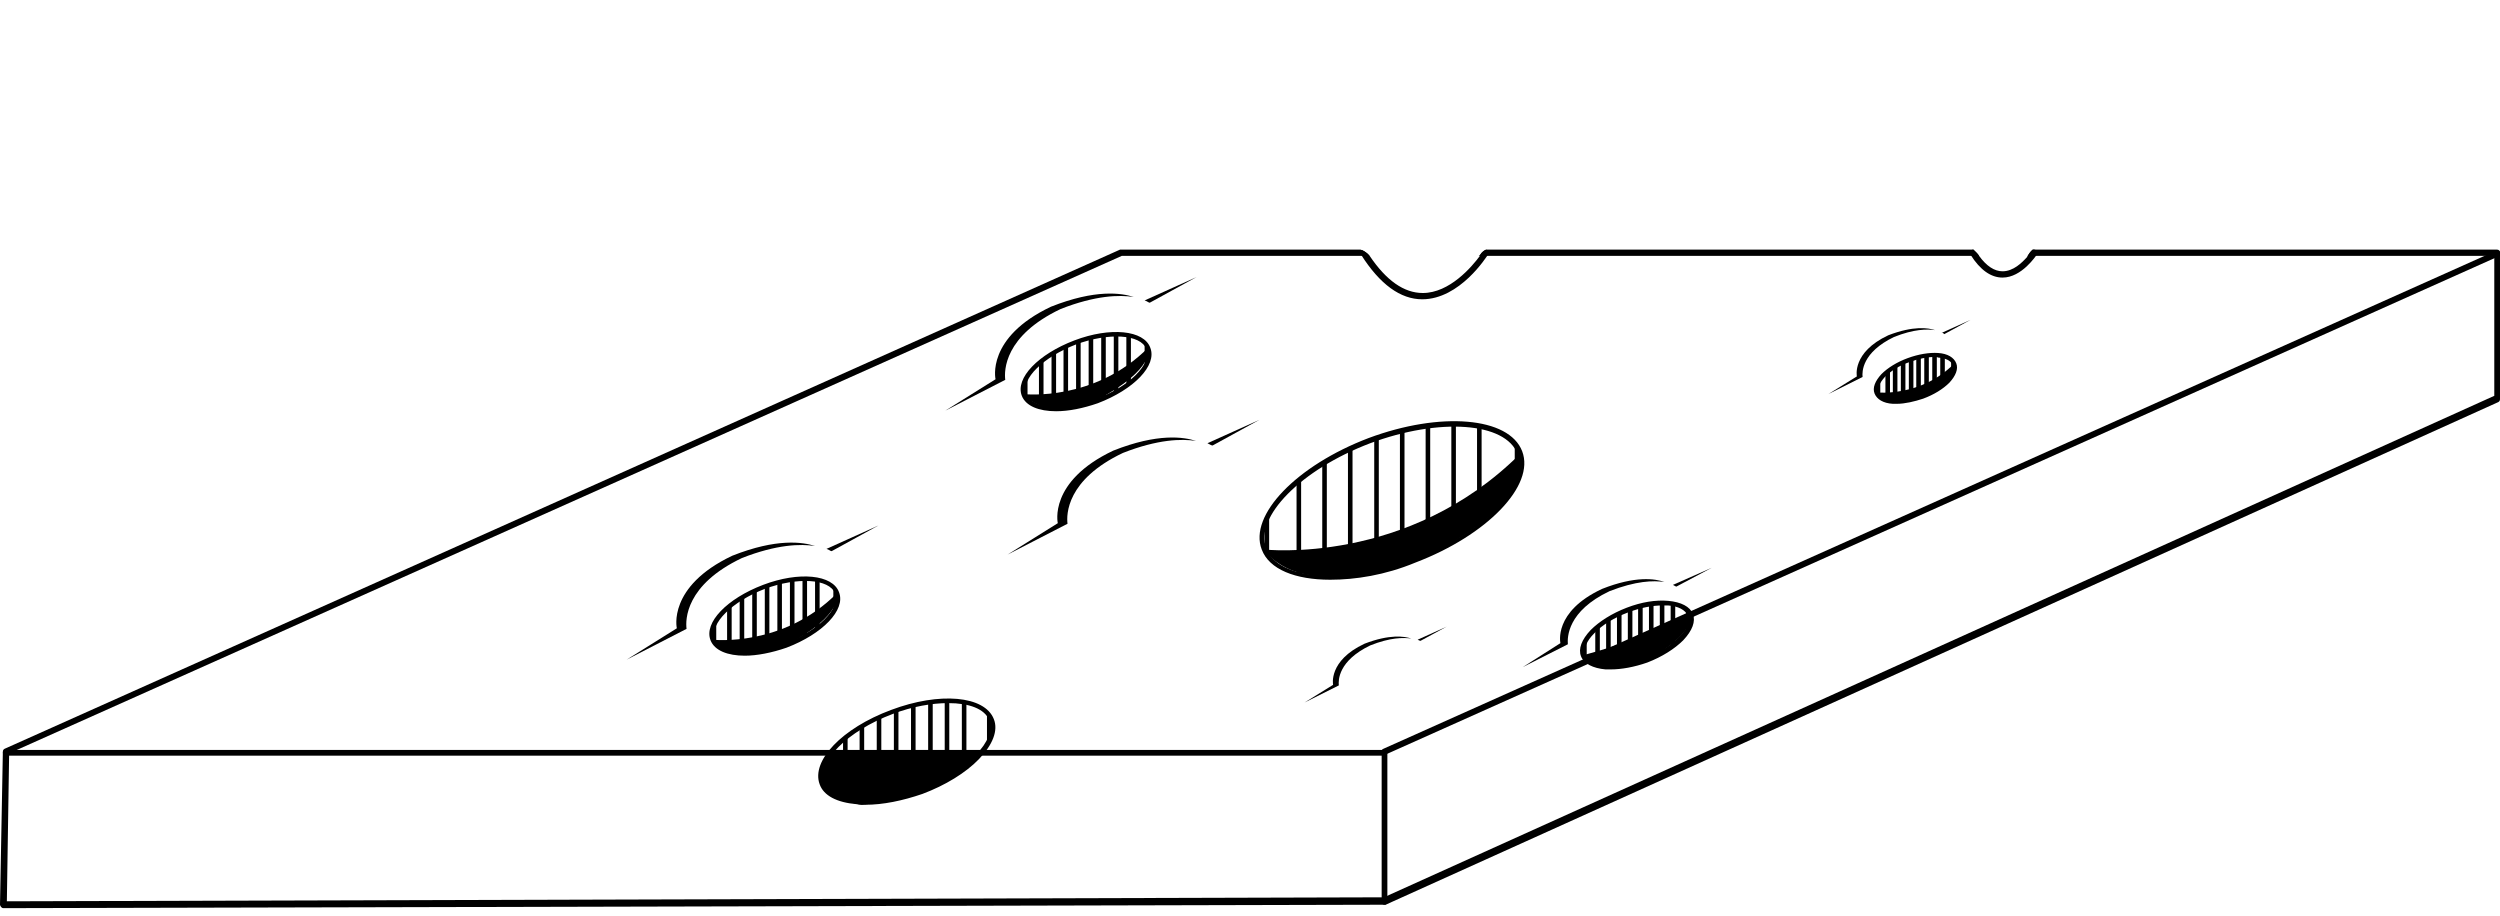 <?xml version="1.0" encoding="utf-8"?>
<!-- Generator: Adobe Illustrator 25.2.3, SVG Export Plug-In . SVG Version: 6.00 Build 0)  -->
<svg version="1.1" id="Layer_1" xmlns="http://www.w3.org/2000/svg" xmlns:xlink="http://www.w3.org/1999/xlink" x="0px" y="0px"
	 viewBox="0 0 437.7 160.3" style="enable-background:new 0 0 437.7 160.3;" xml:space="preserve">
<style type="text/css">
	.st0{clip-path:url(#SVGID_2_);}
	.st1{clip-path:url(#SVGID_4_);}
	.st2{clip-path:url(#SVGID_6_);}
	.st3{clip-path:url(#SVGID_8_);}
	.st4{clip-path:url(#SVGID_10_);}
	.st5{clip-path:url(#SVGID_12_);}
</style>
<g>
	<g>
		<path d="M242.4,158.4c-0.3,0-0.5-0.2-0.5-0.5v-25.6H1c-0.3,0-0.5-0.2-0.5-0.5s0.2-0.5,0.5-0.5h241.4c0.3,0,0.5,0.2,0.5,0.5V158
			C243,158.1,242.7,158.4,242.4,158.4z"/>
	</g>
	<g>
		<path d="M242.4,132.1c-0.2,0-0.4-0.1-0.5-0.3c-0.1-0.3,0-0.6,0.3-0.7L437,43.9c0.3-0.1,0.6,0,0.7,0.3s0,0.6-0.3,0.7l-194.8,87.2
			C242.6,132.1,242.5,132.1,242.4,132.1z"/>
	</g>
	<path d="M260.2,43.7c-0.7,0.3-1.1,1-1.1,1l-0.2,0.1h0.2c-1.4,1.9-5.3,6.5-10,6.5l0,0c-3.3,0-6.4-2.2-9.3-6.5l0,0
		c-0.4-0.5-0.9-0.8-1.3-1c-0.1,0-0.1,0.1-0.2,0.2c-0.1,0.2-0.1,0.4,0,0.6c3.3,5.2,6.9,7.8,10.7,7.8c6.6,0,11.3-7.5,11.5-7.8
		c0.1-0.2,0.1-0.4,0-0.6C260.5,44,260.3,43.8,260.2,43.7z"/>
	<path d="M356.6,44c-0.1-0.2-0.3-0.3-0.5-0.3h-0.2c-0.4,0.3-0.7,0.8-0.9,1.1l0,0c0,0-0.1,0.1-0.1,0.2l0,0l0,0
		c-0.9,1-2.4,2.5-4.3,2.5c-1.4,0-2.8-0.9-4.1-2.7l0,0c-0.2-0.4-0.7-0.8-1-1.1l0,0c-0.2,0-0.4,0.1-0.5,0.3s-0.1,0.4,0,0.6
		c1.7,2.7,3.6,4,5.6,4c3.4,0,5.9-3.9,6-4C356.7,44.5,356.7,44.2,356.6,44z"/>
	<g>
		<path d="M345.5,43.7h-85.3c-0.8,0.3-1.1,1-1.1,1l-0.2,0.1h87.6C346.3,44.5,345.8,44,345.5,43.7z"/>
		<path d="M437.2,43.7h-81.3c-0.4,0.3-0.7,0.8-0.9,1.1h81.7v24.5l-194.4,87.8L1.2,157.8l0.4-25.9l194.8-87.1h43.4
			c-0.5-0.6-1.2-1-1.6-1.1h-41.9c-0.1,0-0.2,0-0.2,0L0.8,131.1c-0.2,0.1-0.3,0.3-0.3,0.5L0,158.4c0,0.1,0.1,0.3,0.2,0.4
			s0.2,0.2,0.4,0.2l0,0l241.8-0.6c0.1,0,0.2,0,0.2,0l194.8-88c0.2-0.1,0.3-0.3,0.3-0.5V44.3C437.8,44,437.5,43.7,437.2,43.7z"/>
	</g>
	<g>
		<g>
			<g>
				<defs>
					
						<ellipse id="SVGID_1_" transform="matrix(0.936 -0.351 0.351 0.936 -10.699 70.93)" cx="190.2" cy="65" rx="11.6" ry="5.5"/>
				</defs>
				<clipPath id="SVGID_2_">
					<use xlink:href="#SVGID_1_"  style="overflow:visible;"/>
				</clipPath>
				<g class="st0">
					<g>
						<path d="M179.5,72.2c-0.2,0-0.4-0.2-0.4-0.4V58.5c0-0.2,0.2-0.4,0.4-0.4s0.4,0.2,0.4,0.4v13.3C179.9,72,179.8,72.2,179.5,72.2
							z"/>
					</g>
					<g>
						<path d="M182.3,72.2c-0.2,0-0.4-0.2-0.4-0.4V58.5c0-0.2,0.2-0.4,0.4-0.4s0.4,0.2,0.4,0.4v13.3C182.7,72,182.5,72.2,182.3,72.2
							z"/>
					</g>
					<g>
						<path d="M184.5,72.2c-0.2,0-0.4-0.2-0.4-0.4V58.5c0-0.2,0.2-0.4,0.4-0.4s0.4,0.2,0.4,0.4v13.3C184.9,72,184.7,72.2,184.5,72.2
							z"/>
					</g>
					<g>
						<path d="M186.6,72.2c-0.2,0-0.4-0.2-0.4-0.4V58.5c0-0.2,0.2-0.4,0.4-0.4s0.4,0.2,0.4,0.4v13.3C187.1,72,186.9,72.2,186.6,72.2
							z"/>
					</g>
					<g>
						<path d="M188.8,72.2c-0.2,0-0.4-0.2-0.4-0.4V58.5c0-0.2,0.2-0.4,0.4-0.4s0.4,0.2,0.4,0.4v13.3C189.3,72,189.1,72.2,188.8,72.2
							z"/>
					</g>
					<g>
						<path d="M191,72.2c-0.2,0-0.4-0.2-0.4-0.4V58.5c0-0.2,0.2-0.4,0.4-0.4s0.4,0.2,0.4,0.4v13.3C191.4,72,191.3,72.2,191,72.2z"/>
					</g>
					<g>
						<path d="M193.2,72.2c-0.2,0-0.4-0.2-0.4-0.4V58.5c0-0.2,0.2-0.4,0.4-0.4s0.4,0.2,0.4,0.4v13.3C193.6,72,193.4,72.2,193.2,72.2
							z"/>
					</g>
					<g>
						<path d="M195.4,72.2c-0.2,0-0.4-0.2-0.4-0.4V58.5c0-0.2,0.2-0.4,0.4-0.4s0.4,0.2,0.4,0.4v13.3C195.8,72,195.6,72.2,195.4,72.2
							z"/>
					</g>
					<g>
						<path d="M197.6,72.2c-0.2,0-0.4-0.2-0.4-0.4V58.5c0-0.2,0.2-0.4,0.4-0.4s0.4,0.2,0.4,0.4v13.3C198,72,197.8,72.2,197.6,72.2z"
							/>
					</g>
					<g>
						<path d="M200.8,72.2c-0.2,0-0.4-0.2-0.4-0.4V58.5c0-0.2,0.2-0.4,0.4-0.4s0.4,0.2,0.4,0.4v13.3C201.2,72,201,72.2,200.8,72.2z"
							/>
					</g>
				</g>
			</g>
		</g>
		<g>
			<path d="M184.9,72c-3,0-5.3-0.9-6-2.7l0,0c-1.2-3.1,2.9-7.3,9.2-9.7s12.2-1.8,13.3,1.3c1.2,3.1-2.9,7.3-9.2,9.7
				C189.6,71.5,187.1,72,184.9,72z M179.7,69c1,2.6,6.6,2.9,12.3,0.8c5.7-2.1,9.7-6.1,8.7-8.7c-1-2.6-6.6-2.9-12.3-0.8
				C182.7,62.5,178.7,66.3,179.7,69L179.7,69z"/>
		</g>
		<g>
			<path d="M179.3,69c0,0,12.3,1.4,21.8-8.2c0,0,1.3,3.8-9,9.2C192.1,70,182.7,73.7,179.3,69z"/>
		</g>
	</g>
	<g>
		<g>
			<g>
				<defs>
					
						<ellipse id="SVGID_3_" transform="matrix(0.936 -0.351 0.351 0.936 -15.302 91.181)" cx="243.7" cy="87.8" rx="24" ry="11.2"/>
				</defs>
				<clipPath id="SVGID_4_">
					<use xlink:href="#SVGID_3_"  style="overflow:visible;"/>
				</clipPath>
				<g class="st1">
					<g>
						<path d="M221.8,102.2c-0.2,0-0.4-0.2-0.4-0.4V74.5c0-0.2,0.2-0.4,0.4-0.4s0.4,0.2,0.4,0.4v27.3
							C222.2,102,222,102.2,221.8,102.2z"/>
					</g>
					<g>
						<path d="M227.4,102.2c-0.2,0-0.4-0.2-0.4-0.4V74.5c0-0.2,0.2-0.4,0.4-0.4s0.4,0.2,0.4,0.4v27.3
							C227.8,102,227.7,102.2,227.4,102.2z"/>
					</g>
					<g>
						<path d="M231.9,102.2c-0.2,0-0.4-0.2-0.4-0.4V74.5c0-0.2,0.2-0.4,0.4-0.4s0.4,0.2,0.4,0.4v27.3
							C232.3,102,232.2,102.2,231.9,102.2z"/>
					</g>
					<g>
						<path d="M236.4,102.2c-0.2,0-0.4-0.2-0.4-0.4V74.5c0-0.2,0.2-0.4,0.4-0.4s0.4,0.2,0.4,0.4v27.3
							C236.9,102,236.7,102.2,236.4,102.2z"/>
					</g>
					<g>
						<path d="M241,102.2c-0.2,0-0.4-0.2-0.4-0.4V74.5c0-0.2,0.2-0.4,0.4-0.4c0.2,0,0.4,0.2,0.4,0.4v27.3
							C241.4,102,241.2,102.2,241,102.2z"/>
					</g>
					<g>
						<path d="M245.5,102.2c-0.2,0-0.4-0.2-0.4-0.4V74.5c0-0.2,0.2-0.4,0.4-0.4s0.4,0.2,0.4,0.4v27.3
							C245.9,102,245.7,102.2,245.5,102.2z"/>
					</g>
					<g>
						<path d="M250,102.2c-0.2,0-0.4-0.2-0.4-0.4V74.5c0-0.2,0.2-0.4,0.4-0.4s0.4,0.2,0.4,0.4v27.3C250.4,102,250.2,102.2,250,102.2
							z"/>
					</g>
					<g>
						<path d="M254.5,102.2c-0.2,0-0.4-0.2-0.4-0.4V74.5c0-0.2,0.2-0.4,0.4-0.4c0.2,0,0.4,0.2,0.4,0.4v27.3
							C254.9,102,254.7,102.2,254.5,102.2z"/>
					</g>
					<g>
						<path d="M259,102.2c-0.2,0-0.4-0.2-0.4-0.4V74.5c0-0.2,0.2-0.4,0.4-0.4s0.4,0.2,0.4,0.4v27.3C259.4,102,259.2,102.2,259,102.2
							z"/>
					</g>
					<g>
						<path d="M265.6,102.2c-0.2,0-0.4-0.2-0.4-0.4V74.5c0-0.2,0.2-0.4,0.4-0.4s0.4,0.2,0.4,0.4v27.3
							C266,102,265.8,102.2,265.6,102.2z"/>
					</g>
				</g>
			</g>
		</g>
		<g>
			<path d="M232.9,101.5c-6.1,0-10.7-1.8-12-5.3l0,0c-2.3-6,6.1-14.7,18.7-19.5c12.6-4.7,24.6-3.7,26.9,2.3s-6.1,14.7-18.7,19.5
				C242.5,100.7,237.3,101.5,232.9,101.5z M221.7,96c2.1,5.6,13.7,6.4,25.8,1.9c12.2-4.6,20.3-12.8,18.2-18.4
				c-2.1-5.6-13.7-6.4-25.8-1.9C227.8,82.2,219.6,90.5,221.7,96L221.7,96z"/>
		</g>
		<g>
			<path d="M221.3,96.2c0,0,25.2,2.9,44.9-16.8c0,0,4,8.6-18.5,18.9C247.7,98.2,228.3,105.7,221.3,96.2z"/>
		</g>
	</g>
	<g>
		<g>
			<g>
				<defs>
					
						<ellipse id="SVGID_5_" transform="matrix(0.936 -0.351 0.351 0.936 -29.233 54.52)" cx="135.7" cy="107.8" rx="11.6" ry="5.5"/>
				</defs>
				<clipPath id="SVGID_6_">
					<use xlink:href="#SVGID_5_"  style="overflow:visible;"/>
				</clipPath>
				<g class="st2">
					<g>
						<path d="M125,115.1c-0.2,0-0.4-0.2-0.4-0.4v-13.3c0-0.2,0.2-0.4,0.4-0.4s0.4,0.2,0.4,0.4v13.3
							C125.4,114.9,125.2,115.1,125,115.1z"/>
					</g>
					<g>
						<path d="M127.7,115.1c-0.2,0-0.4-0.2-0.4-0.4v-13.3c0-0.2,0.2-0.4,0.4-0.4s0.4,0.2,0.4,0.4v13.3
							C128.1,114.9,128,115.1,127.7,115.1z"/>
					</g>
					<g>
						<path d="M129.9,115.1c-0.2,0-0.4-0.2-0.4-0.4v-13.3c0-0.2,0.2-0.4,0.4-0.4s0.4,0.2,0.4,0.4v13.3
							C130.3,114.9,130.2,115.1,129.9,115.1z"/>
					</g>
					<g>
						<path d="M132.1,115.1c-0.2,0-0.4-0.2-0.4-0.4v-13.3c0-0.2,0.2-0.4,0.4-0.4s0.4,0.2,0.4,0.4v13.3
							C132.5,114.9,132.3,115.1,132.1,115.1z"/>
					</g>
					<g>
						<path d="M134.3,115.1c-0.2,0-0.4-0.2-0.4-0.4v-13.3c0-0.2,0.2-0.4,0.4-0.4s0.4,0.2,0.4,0.4v13.3
							C134.7,114.9,134.5,115.1,134.3,115.1z"/>
					</g>
					<g>
						<path d="M136.5,115.1c-0.2,0-0.4-0.2-0.4-0.4v-13.3c0-0.2,0.2-0.4,0.4-0.4s0.4,0.2,0.4,0.4v13.3
							C136.9,114.9,136.7,115.1,136.5,115.1z"/>
					</g>
					<g>
						<path d="M138.7,115.1c-0.2,0-0.4-0.2-0.4-0.4v-13.3c0-0.2,0.2-0.4,0.4-0.4s0.4,0.2,0.4,0.4v13.3
							C139.1,114.9,138.9,115.1,138.7,115.1z"/>
					</g>
					<g>
						<path d="M140.9,115.1c-0.2,0-0.4-0.2-0.4-0.4v-13.3c0-0.2,0.2-0.4,0.4-0.4s0.4,0.2,0.4,0.4v13.3
							C141.3,114.9,141.1,115.1,140.9,115.1z"/>
					</g>
					<g>
						<path d="M143.1,115.1c-0.2,0-0.4-0.2-0.4-0.4v-13.3c0-0.2,0.2-0.4,0.4-0.4s0.4,0.2,0.4,0.4v13.3
							C143.5,114.9,143.3,115.1,143.1,115.1z"/>
					</g>
					<g>
						<path d="M146.3,115.1c-0.2,0-0.4-0.2-0.4-0.4v-13.3c0-0.2,0.2-0.4,0.4-0.4s0.4,0.2,0.4,0.4v13.3
							C146.7,114.9,146.5,115.1,146.3,115.1z"/>
					</g>
				</g>
			</g>
		</g>
		<g>
			<path d="M130.4,114.8c-3,0-5.3-0.9-6-2.7l0,0c-1.2-3.1,2.9-7.3,9.2-9.7c6.3-2.4,12.2-1.8,13.3,1.3c1.2,3.1-2.9,7.3-9.2,9.7
				C135.1,114.3,132.5,114.8,130.4,114.8z M125.2,111.8c1,2.6,6.6,2.9,12.3,0.8s9.7-6.1,8.7-8.7c-1-2.6-6.6-2.9-12.3-0.8
				C128.2,105.3,124.2,109.2,125.2,111.8L125.2,111.8z"/>
		</g>
		<g>
			<path d="M124.8,112c0,0,12.3,1.4,21.8-8.2c0,0,1.3,3.8-9,9.2C137.6,113,128.2,116.6,124.8,112z"/>
		</g>
	</g>
	<g>
		<g>
			<g>
				<defs>
					
						<ellipse id="SVGID_7_" transform="matrix(0.936 -0.351 0.351 0.936 -36.101 64.111)" cx="158.7" cy="131.6" rx="15.8" ry="7.4"/>
				</defs>
				<clipPath id="SVGID_8_">
					<use xlink:href="#SVGID_7_"  style="overflow:visible;"/>
				</clipPath>
				<g class="st3">
					<g>
						<path d="M144.2,141.2c-0.2,0-0.4-0.2-0.4-0.4v-18.1c0-0.2,0.2-0.4,0.4-0.4s0.4,0.2,0.4,0.4v18.1
							C144.6,141.1,144.5,141.2,144.2,141.2z"/>
					</g>
					<g>
						<path d="M148,141.2c-0.2,0-0.4-0.2-0.4-0.4v-18.1c0-0.2,0.2-0.4,0.4-0.4s0.4,0.2,0.4,0.4v18.1
							C148.4,141.1,148.2,141.2,148,141.2z"/>
					</g>
					<g>
						<path d="M150.9,141.2c-0.2,0-0.4-0.2-0.4-0.4v-18.1c0-0.2,0.2-0.4,0.4-0.4s0.4,0.2,0.4,0.4v18.1
							C151.3,141.1,151.2,141.2,150.9,141.2z"/>
					</g>
					<g>
						<path d="M153.9,141.2c-0.2,0-0.4-0.2-0.4-0.4v-18.1c0-0.2,0.2-0.4,0.4-0.4s0.4,0.2,0.4,0.4v18.1
							C154.3,141.1,154.1,141.2,153.9,141.2z"/>
					</g>
					<g>
						<path d="M156.9,141.2c-0.2,0-0.4-0.2-0.4-0.4v-18.1c0-0.2,0.2-0.4,0.4-0.4s0.4,0.2,0.4,0.4v18.1
							C157.3,141.1,157.1,141.2,156.9,141.2z"/>
					</g>
					<g>
						<path d="M159.9,141.2c-0.2,0-0.4-0.2-0.4-0.4v-18.1c0-0.2,0.2-0.4,0.4-0.4s0.4,0.2,0.4,0.4v18.1
							C160.3,141.1,160.1,141.2,159.9,141.2z"/>
					</g>
					<g>
						<path d="M162.9,141.2c-0.2,0-0.4-0.2-0.4-0.4v-18.1c0-0.2,0.2-0.4,0.4-0.4s0.4,0.2,0.4,0.4v18.1
							C163.3,141.1,163.1,141.2,162.9,141.2z"/>
					</g>
					<g>
						<path d="M165.8,141.2c-0.2,0-0.4-0.2-0.4-0.4v-18.1c0-0.2,0.2-0.4,0.4-0.4s0.4,0.2,0.4,0.4v18.1
							C166.3,141.1,166.1,141.2,165.8,141.2z"/>
					</g>
					<g>
						<path d="M168.8,141.2c-0.2,0-0.4-0.2-0.4-0.4v-18.1c0-0.2,0.2-0.4,0.4-0.4s0.4,0.2,0.4,0.4v18.1
							C169.2,141.1,169.1,141.2,168.8,141.2z"/>
					</g>
					<g>
						<path d="M173.2,141.2c-0.2,0-0.4-0.2-0.4-0.4v-18.1c0-0.2,0.2-0.4,0.4-0.4s0.4,0.2,0.4,0.4v18.1
							C173.6,141.1,173.4,141.2,173.2,141.2z"/>
					</g>
				</g>
			</g>
		</g>
		<g>
			<path d="M151.5,140.9c-0.5,0-1,0-1.5-0.1c-3.5-0.3-5.8-1.5-6.5-3.5c-1.5-4.1,3.9-9.8,12.5-13c8.5-3.2,16.4-2.5,18,1.6
				c0.8,2-0.2,4.5-2.6,7c-2.3,2.4-5.9,4.6-9.9,6.1C158,140.2,154.6,140.9,151.5,140.9z M166,123.1c-2.8,0-6.3,0.6-9.7,1.9
				c-8,3-13.3,8.4-12,12l0,0c0.6,1.7,2.7,2.8,5.8,3c3.2,0.3,7.2-0.4,11.1-1.9c3.9-1.5,7.3-3.5,9.6-5.9c2.2-2.2,3-4.4,2.4-6.1
				C172.4,124.1,169.7,123.1,166,123.1z"/>
		</g>
		<g>
			<path d="M145.5,131.6h26.4c0,0-6,7.5-21,9.3C150.9,140.9,139,139.4,145.5,131.6z"/>
		</g>
	</g>
	<g>
		<g>
			<g>
				<defs>
					
						<ellipse id="SVGID_9_" transform="matrix(0.936 -0.351 0.351 0.936 -20.83 107.704)" cx="286.5" cy="111.3" rx="10" ry="4.7"/>
				</defs>
				<clipPath id="SVGID_10_">
					<use xlink:href="#SVGID_9_"  style="overflow:visible;"/>
				</clipPath>
				<g class="st4">
					<g>
						<path d="M277.4,117.5c-0.2,0-0.4-0.2-0.4-0.4v-11.4c0-0.2,0.2-0.4,0.4-0.4c0.2,0,0.4,0.2,0.4,0.4v11.4
							C277.8,117.3,277.6,117.5,277.4,117.5z"/>
					</g>
					<g>
						<path d="M279.7,117.5c-0.2,0-0.4-0.2-0.4-0.4v-11.4c0-0.2,0.2-0.4,0.4-0.4s0.4,0.2,0.4,0.4v11.4
							C280.1,117.3,280,117.5,279.7,117.5z"/>
					</g>
					<g>
						<path d="M281.6,117.5c-0.2,0-0.4-0.2-0.4-0.4v-11.4c0-0.2,0.2-0.4,0.4-0.4s0.4,0.2,0.4,0.4v11.4
							C282,117.3,281.8,117.5,281.6,117.5z"/>
					</g>
					<g>
						<path d="M283.5,117.5c-0.2,0-0.4-0.2-0.4-0.4v-11.4c0-0.2,0.2-0.4,0.4-0.4s0.4,0.2,0.4,0.4v11.4
							C283.9,117.3,283.7,117.5,283.5,117.5z"/>
					</g>
					<g>
						<path d="M285.4,117.5c-0.2,0-0.4-0.2-0.4-0.4v-11.4c0-0.2,0.2-0.4,0.4-0.4s0.4,0.2,0.4,0.4v11.4
							C285.8,117.3,285.6,117.5,285.4,117.5z"/>
					</g>
					<g>
						<path d="M287.2,117.5c-0.2,0-0.4-0.2-0.4-0.4v-11.4c0-0.2,0.2-0.4,0.4-0.4s0.4,0.2,0.4,0.4v11.4
							C287.7,117.3,287.5,117.5,287.2,117.5z"/>
					</g>
					<g>
						<path d="M289.1,117.5c-0.2,0-0.4-0.2-0.4-0.4v-11.4c0-0.2,0.2-0.4,0.4-0.4s0.4,0.2,0.4,0.4v11.4
							C289.5,117.3,289.4,117.5,289.1,117.5z"/>
					</g>
					<g>
						<path d="M291,117.5c-0.2,0-0.4-0.2-0.4-0.4v-11.4c0-0.2,0.2-0.4,0.4-0.4s0.4,0.2,0.4,0.4v11.4
							C291.4,117.3,291.2,117.5,291,117.5z"/>
					</g>
					<g>
						<path d="M292.9,117.5c-0.2,0-0.4-0.2-0.4-0.4v-11.4c0-0.2,0.2-0.4,0.4-0.4s0.4,0.2,0.4,0.4v11.4
							C293.3,117.3,293.1,117.5,292.9,117.5z"/>
					</g>
					<g>
						<path d="M295.6,117.5c-0.2,0-0.4-0.2-0.4-0.4v-11.4c0-0.2,0.2-0.4,0.4-0.4s0.4,0.2,0.4,0.4v11.4
							C296,117.3,295.9,117.5,295.6,117.5z"/>
					</g>
				</g>
			</g>
		</g>
		<g>
			<path d="M282,117.2c-0.3,0-0.6,0-0.9,0c-2.2-0.2-3.8-1-4.3-2.3l0,0c-0.5-1.3,0.1-2.9,1.7-4.6c1.5-1.5,3.7-2.9,6.3-3.9
				c2.6-1,5.1-1.4,7.3-1.2c2.2,0.2,3.8,1,4.3,2.3c0.5,1.3-0.1,2.9-1.7,4.6c-1.5,1.5-3.7,2.9-6.3,3.9
				C286.1,116.8,283.9,117.2,282,117.2z M291.1,106c-1.8,0-3.9,0.4-6,1.2c-2.4,0.9-4.6,2.2-6,3.7c-1.3,1.3-1.9,2.7-1.5,3.7l0,0
				c0.4,1,1.7,1.7,3.5,1.8c2,0.2,4.5-0.3,6.9-1.2c2.4-0.9,4.6-2.2,6-3.7c1.3-1.3,1.9-2.7,1.5-3.7s-1.7-1.7-3.5-1.8
				C291.7,106,291.4,106,291.1,106z"/>
		</g>
		<g>
			<path d="M277.2,114.7c0,0,4.5-1.1,10.1-3.3c2.7-1,4.1-1.8,8.6-3.7c0,0,1.1,3.3-7.7,7.9C288.2,115.6,280.1,118.7,277.2,114.7z"/>
		</g>
	</g>
	<g>
		<g>
			<g>
				<defs>
					
						<ellipse id="SVGID_11_" transform="matrix(0.936 -0.351 0.351 0.936 -1.876 122.005)" cx="335.4" cy="66.2" rx="7.3" ry="3.4"/>
				</defs>
				<clipPath id="SVGID_12_">
					<use xlink:href="#SVGID_11_"  style="overflow:visible;"/>
				</clipPath>
				<g class="st5">
					<g>
						<path d="M328.8,70.8c-0.2,0-0.4-0.2-0.4-0.4v-8.3c0-0.2,0.2-0.4,0.4-0.4s0.4,0.2,0.4,0.4v8.3C329.2,70.7,329,70.8,328.8,70.8z
							"/>
					</g>
					<g>
						<path d="M330.5,70.8c-0.2,0-0.4-0.2-0.4-0.4v-8.3c0-0.2,0.2-0.4,0.4-0.4c0.2,0,0.4,0.2,0.4,0.4v8.3
							C330.9,70.7,330.7,70.8,330.5,70.8z"/>
					</g>
					<g>
						<path d="M331.8,70.8c-0.2,0-0.4-0.2-0.4-0.4v-8.3c0-0.2,0.2-0.4,0.4-0.4c0.2,0,0.4,0.2,0.4,0.4v8.3
							C332.3,70.7,332.1,70.8,331.8,70.8z"/>
					</g>
					<g>
						<path d="M333.2,70.8c-0.2,0-0.4-0.2-0.4-0.4v-8.3c0-0.2,0.2-0.4,0.4-0.4s0.4,0.2,0.4,0.4v8.3
							C333.6,70.7,333.4,70.8,333.2,70.8z"/>
					</g>
					<g>
						<path d="M334.6,70.8c-0.2,0-0.4-0.2-0.4-0.4v-8.3c0-0.2,0.2-0.4,0.4-0.4s0.4,0.2,0.4,0.4v8.3C335,70.7,334.8,70.8,334.6,70.8z
							"/>
					</g>
					<g>
						<path d="M335.9,70.8c-0.2,0-0.4-0.2-0.4-0.4v-8.3c0-0.2,0.2-0.4,0.4-0.4s0.4,0.2,0.4,0.4v8.3
							C336.4,70.7,336.2,70.8,335.9,70.8z"/>
					</g>
					<g>
						<path d="M337.3,70.8c-0.2,0-0.4-0.2-0.4-0.4v-8.3c0-0.2,0.2-0.4,0.4-0.4s0.4,0.2,0.4,0.4v8.3
							C337.7,70.7,337.5,70.8,337.3,70.8z"/>
					</g>
					<g>
						<path d="M338.7,70.8c-0.2,0-0.4-0.2-0.4-0.4v-8.3c0-0.2,0.2-0.4,0.4-0.4s0.4,0.2,0.4,0.4v8.3
							C339.1,70.7,338.9,70.8,338.7,70.8z"/>
					</g>
					<g>
						<path d="M340.1,70.8c-0.2,0-0.4-0.2-0.4-0.4v-8.3c0-0.2,0.2-0.4,0.4-0.4s0.4,0.2,0.4,0.4v8.3
							C340.5,70.7,340.3,70.8,340.1,70.8z"/>
					</g>
					<g>
						<path d="M342,70.8c-0.2,0-0.4-0.2-0.4-0.4v-8.3c0-0.2,0.2-0.4,0.4-0.4s0.4,0.2,0.4,0.4v8.3C342.5,70.7,342.3,70.8,342,70.8z"
							/>
					</g>
				</g>
			</g>
		</g>
		<g>
			<path d="M332.1,70.7c-0.2,0-0.5,0-0.7,0c-1.7-0.1-2.8-0.8-3.2-1.8l0,0c-0.4-1,0.1-2.2,1.2-3.4c1.1-1.1,2.7-2.1,4.6-2.8
				s3.8-1,5.3-0.9c1.7,0.1,2.8,0.8,3.2,1.8c0.4,1-0.1,2.2-1.2,3.4c-1.1,1.1-2.7,2.1-4.6,2.8C335.2,70.3,333.5,70.7,332.1,70.7z
				 M338.7,62.5c-1.3,0-2.8,0.3-4.4,0.9C332.5,64,331,65,330,66c-0.9,1-1.3,1.9-1.1,2.6l0,0c0.3,0.7,1.2,1.1,2.5,1.2
				c1.5,0.1,3.2-0.2,5-0.8c1.8-0.7,3.3-1.6,4.3-2.6c0.9-1,1.3-1.9,1.1-2.6c-0.3-0.7-1.2-1.1-2.5-1.2
				C339.2,62.5,338.9,62.5,338.7,62.5z"/>
		</g>
		<g>
			<path d="M328.6,68.7c0,0,7.7,0.9,13.6-5.1c0,0,0.8,2.4-5.6,5.7C336.6,69.3,330.8,71.7,328.6,68.7z"/>
		</g>
	</g>
	<g>
		<g>
			<path d="M212.3,78l8.2-4.5l-9.1,4.1C211.8,77.8,212.1,78,212.3,78z"/>
		</g>
		<g>
			<path d="M186.9,91.7c-0.2-1.6-0.2-7.7,9.7-12.4c6.1-2.4,10.3-2.5,12.8-2.1c-2.1-0.7-6.7-1.4-14.5,1.7
				c-11.4,5.4-9.7,12.7-9.7,12.7l-8.8,5.5L186.9,91.7z"/>
		</g>
	</g>
	<g>
		<g>
			<path d="M293.5,102.7l6.2-3.3l-6.8,3C293.1,102.5,293.4,102.7,293.5,102.7z"/>
		</g>
		<g>
			<path d="M274.5,112.8c-0.1-1.2-0.1-5.8,7.3-9.3c4.6-1.8,7.7-1.9,9.6-1.6c-1.6-0.6-5.1-1.1-10.9,1.2c-8.6,4-7.3,9.5-7.3,9.5
				l-6.6,4.2L274.5,112.8z"/>
		</g>
	</g>
	<g>
		<g>
			<path d="M248.7,112.2l4.6-2.5l-5.1,2.3C248.4,112.1,248.6,112.2,248.7,112.2z"/>
		</g>
		<g>
			<path d="M234.4,120c-0.1-0.9-0.1-4.3,5.5-7c3.5-1.4,5.8-1.4,7.2-1.2c-1.2-0.4-3.8-0.8-8.2,0.9c-6.4,3-5.5,7.2-5.5,7.2l-5,3.1
				L234.4,120z"/>
		</g>
	</g>
	<g>
		<g>
			<path d="M340.4,58.5L345,56l-5.1,2.3C340.1,58.2,340.2,58.3,340.4,58.5z"/>
		</g>
		<g>
			<path d="M326.1,66c-0.1-0.9-0.1-4.3,5.5-7c3.5-1.4,5.8-1.4,7.2-1.2c-1.2-0.4-3.8-0.8-8.2,0.9c-6.4,3-5.5,7.2-5.5,7.2l-5,3.1
				L326.1,66z"/>
		</g>
	</g>
	<g>
		<g>
			<path d="M145.6,96.5l8.2-4.5l-9.1,4.1C145.1,96.2,145.4,96.5,145.6,96.5z"/>
		</g>
		<g>
			<path d="M120.2,110.1c-0.2-1.6-0.2-7.7,9.7-12.4c6.1-2.4,10.3-2.5,12.8-2.1c-2.1-0.7-6.7-1.4-14.5,1.7
				c-11.4,5.4-9.7,12.7-9.7,12.7l-8.8,5.5L120.2,110.1z"/>
		</g>
	</g>
	<g>
		<g>
			<path d="M201.3,53l8.2-4.5l-9.1,4.1C200.8,52.7,201.1,53,201.3,53z"/>
		</g>
		<g>
			<path d="M176,66.5c-0.2-1.6-0.2-7.7,9.7-12.4c6.1-2.4,10.3-2.5,12.8-2.1c-2.1-0.7-6.7-1.4-14.5,1.7c-11.4,5.4-9.7,12.7-9.7,12.7
				l-8.8,5.5L176,66.5z"/>
		</g>
	</g>
</g>
</svg>
